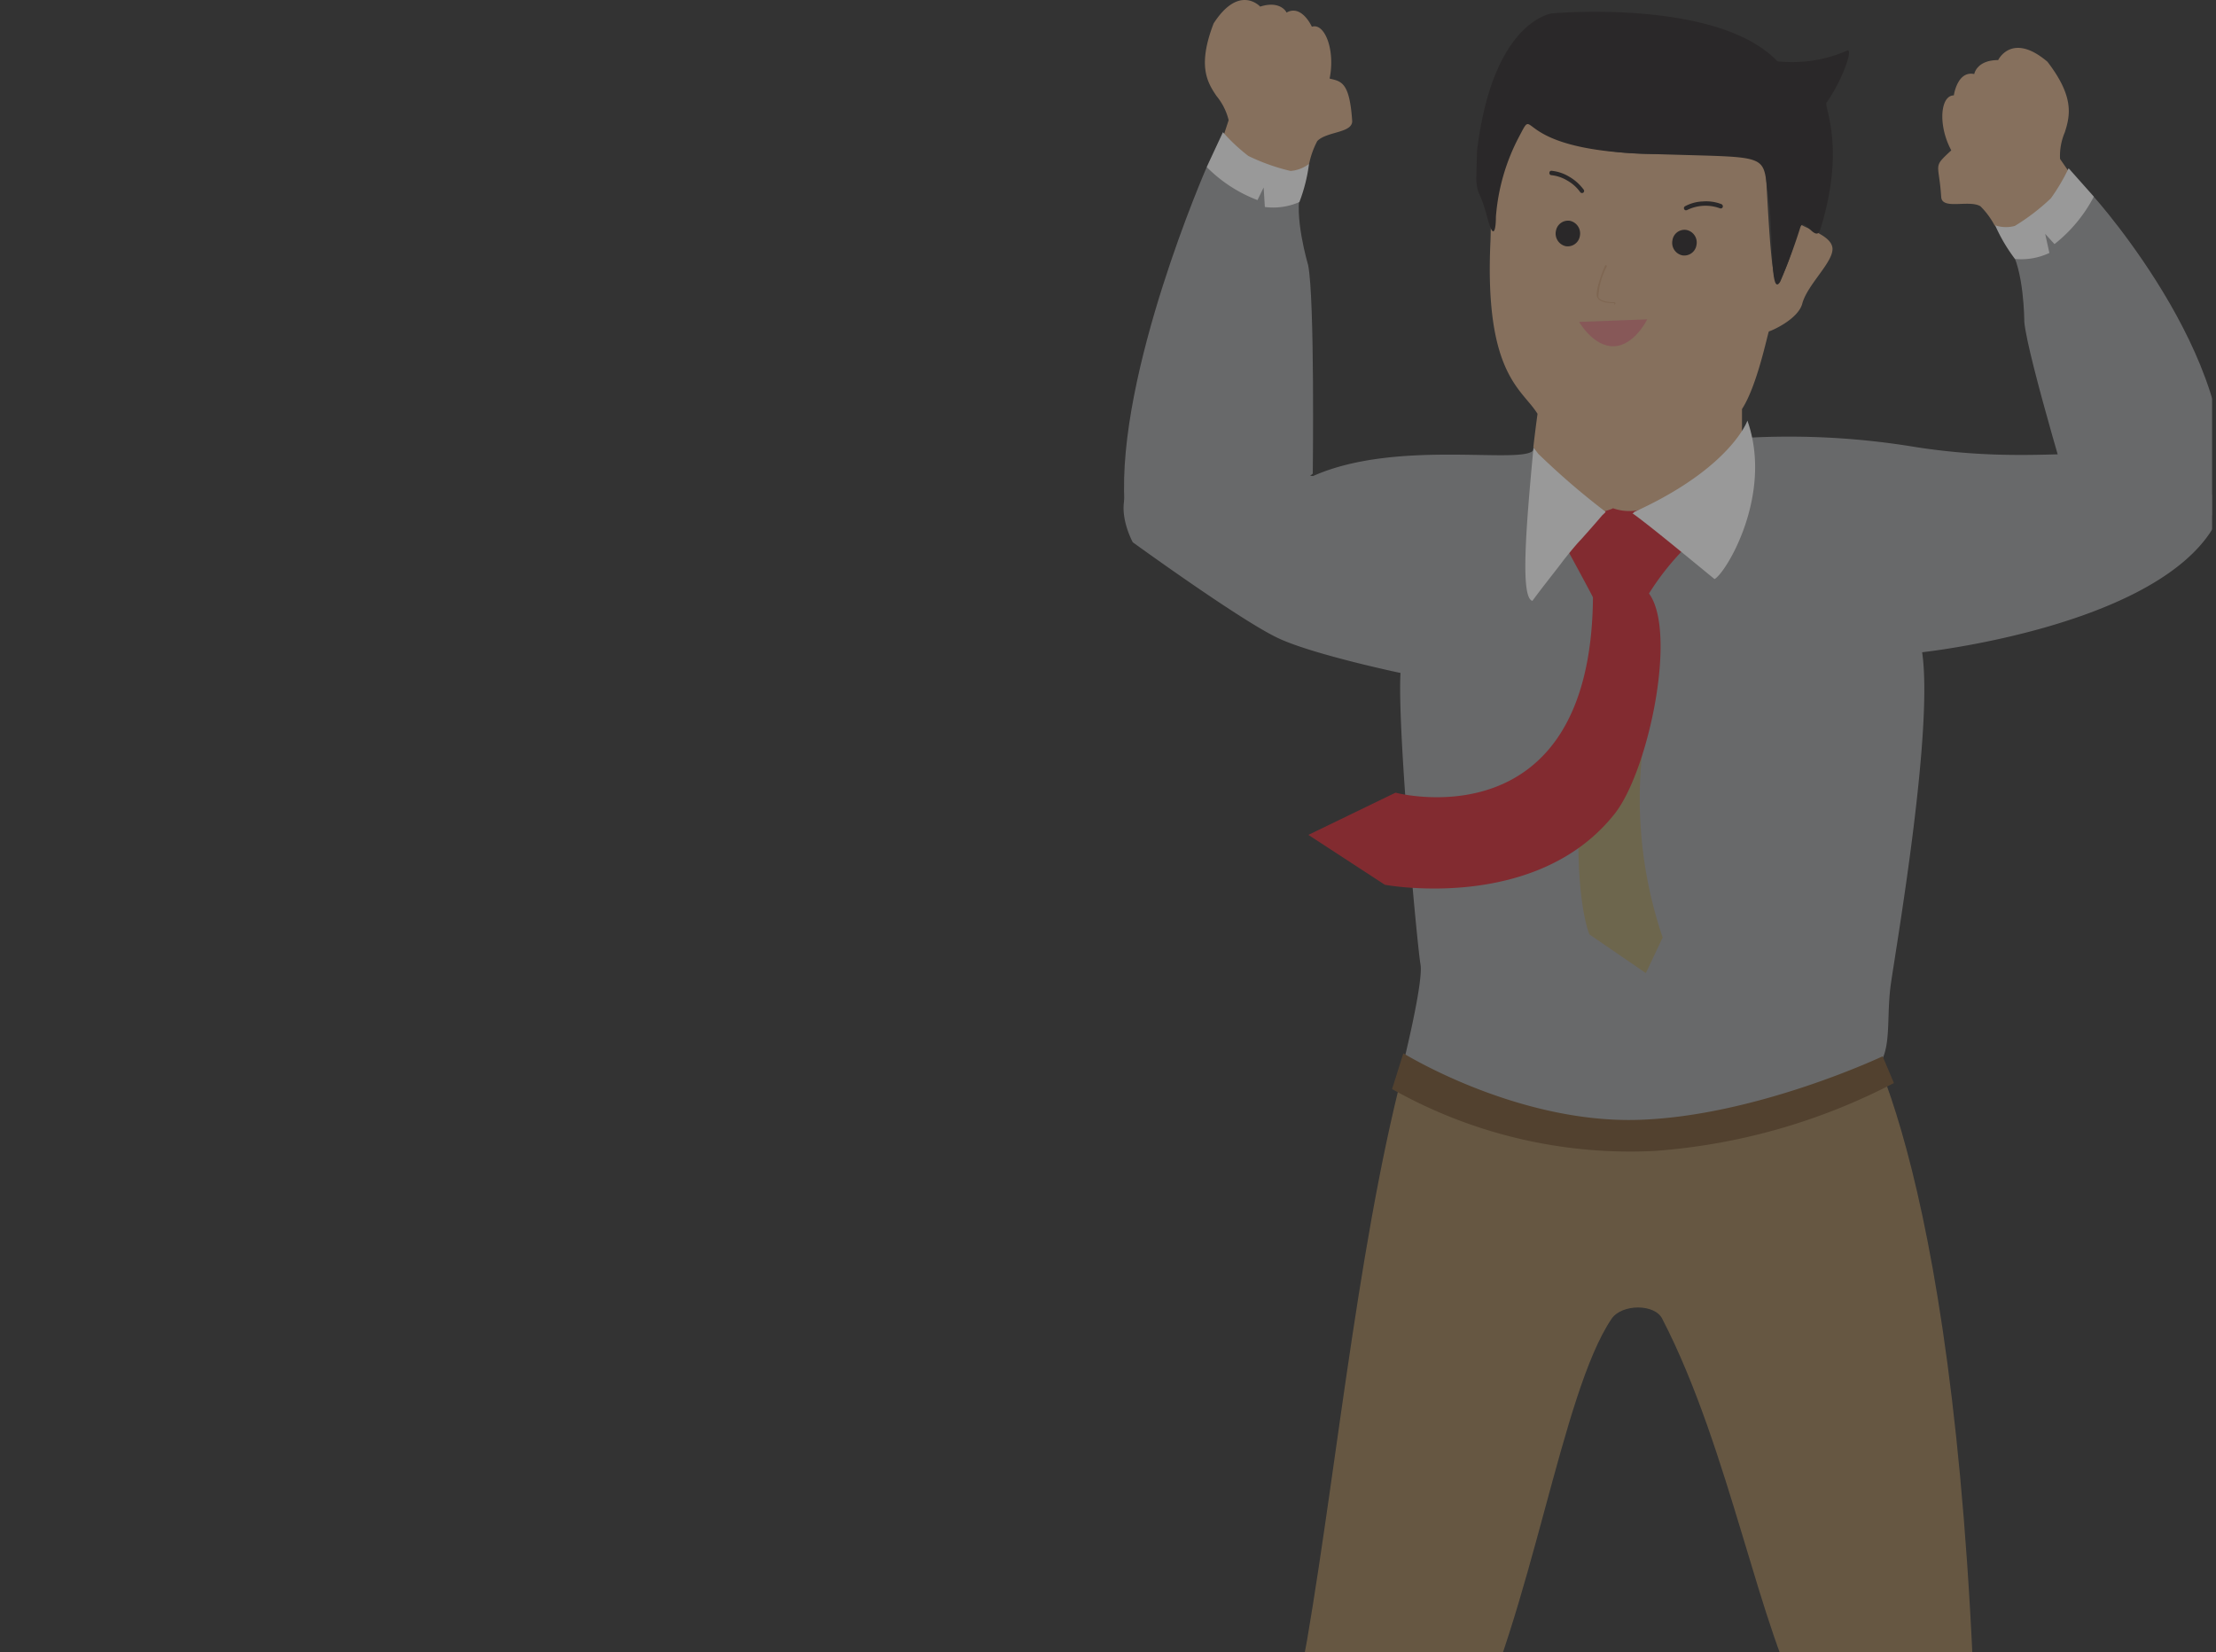 <svg xmlns="http://www.w3.org/2000/svg" xmlns:xlink="http://www.w3.org/1999/xlink" viewBox="0 0 147.5 110"><rect x="0" y="0" width="147.5" height="110" fill="#333333" stroke="none"/><defs><style>.cls-1{fill:none;}.cls-2{clip-path:url(#clip-path);}.cls-3{opacity:0.5;}.cls-4{fill:#997c52;}.cls-5{fill:#9e9fa1;}.cls-6{fill:#d9ad87;}.cls-7{fill:#a89968;}.cls-8{fill:#d2232e;}.cls-9{fill:#fff;}.cls-10{fill:#221e1f;}.cls-11{opacity:0.8;}.cls-12{clip-path:url(#clip-path-2);}.cls-13{fill:#dc727c;}.cls-14{clip-path:url(#clip-path-4);}.cls-15{fill:#c7956b;}.cls-16{fill:#72502b;}</style><clipPath id="clip-path"><rect class="cls-1" x="-0.25" y="-0.19" width="147.5" height="110.37"/></clipPath><clipPath id="clip-path-2"><polygon class="cls-1" points="109.7 22.97 105.16 23.13 105.1 21.43 109.64 21.26 109.7 22.97"/></clipPath><clipPath id="clip-path-4"><polygon class="cls-1" points="107.56 20.36 106.12 20.09 106.56 17.46 108 17.73 107.56 20.36"/></clipPath></defs><g id="bg"><circle class="cls-1" cx="119.36" cy="34.35" r="24.35"/></g><g id="circle"><g class="cls-2"><g class="cls-3"><path id="Path_6855" data-name="Path 6855" class="cls-4" d="M94,69.07C90.6,80.87,89.09,96.94,87,109.19c0,0-5.92,31.45-4.69,32.65s5.63,5.8,10.32,1.84c1.34-1.12,4.36-26.39,4.88-27.42,4.5-9,6.38-23.46,9.76-28.47.69-1,2.88-1,3.37,0,4.51,8.7,6.52,21,9.57,26.1,1.64,2.73,5.14,32.17,7.13,31.11,1.15-.61,8.5-1.22,9.39-2.11,1.29-1.31-5.43-32.41-5.43-32.47C129.63,74.6,123.06,67,123.06,67Z"/><path id="Path_6857" data-name="Path 6857" class="cls-5" d="M116.35,29.14a51.48,51.48,0,0,1,11.21.63c7.69,1.18,11.86-.17,15.95.79,0,0,5.77,1.7,3.57,4.94-4.32,6.33-19.14,7.92-19.14,7.92.75,5.14-1.63,19-2.07,22s.39,5.38-2.06,6.52c-3.38,1.59-12.2,4-15,3.57,0,0-7.31-1.08-9.76-1.78a40.86,40.86,0,0,1-5.63-3s1.34-5.38,1.13-6.53S93,48.56,93.22,44.8c0,0-6-1.26-8.25-2.37C82.4,41.18,75.4,36.1,75.4,36.1s-2.63-4.75,3-5c1.74-.06,9,.59,9,.59,5.66-2.52,14.17-.69,14.69-1.76,0,0,2.05,3.53,4,4.22s3.92.23,6.1-1.38A36.06,36.06,0,0,0,116.35,29.14Z"/><path id="Path_6858" data-name="Path 6858" class="cls-6" d="M100.11,9.27c.44-1.61.91-.38,1.47-1.47,1.25-2.38-1.16,2.12,7.73,2.44s7.57-4.78,8-1.57c.32,2.21.45,11.28,1.14,10.1a16.26,16.26,0,0,0,1.3-3.92c.24.32,2.13.75,2.22,1.66s-1.64,2.4-2,3.67c-.26,1.09-2.14,1.88-2.23,1.88-.1.21-.78,3.62-1.79,5.17,0,.91,0,2,0,3.14-.64.83-2.73,3-8.1,4.41h-2.24a33.52,33.52,0,0,1-3.55-5c.09-.79.19-1.58.28-2.23-1-1.65-3.56-2.59-3.13-11.55l.11-4.48"/><path id="Path_6859" data-name="Path 6859" class="cls-7" d="M110.67,62.41l-1.12,2.37-3.75-2.57s-2.26-4.94,1.12-22.16l-.37-1.18a21.18,21.18,0,0,1,2.06-1.39,10.73,10.73,0,0,1,.94,2.38c.43.14.92,3.81.19,7.51A28.67,28.67,0,0,0,110.67,62.41Z"/><path id="Path_6859-2" data-name="Path 6859" class="cls-8" d="M92.18,58.9l-5.09-3.32,5.8-2.81s13,3.46,13.14-13c-.17-.36-1.23-2.31-1.9-3.54l.71-.59a15.17,15.17,0,0,0,1.86-1.57s.71-.21.65-.24a3.2,3.2,0,0,0,2.18,0c.2-.11.24.21.22.23s.22,0,1.25,1.13c.32.34.69.77,1.13,1.32a17.46,17.46,0,0,0-2.37,3c1.88,2.56,0,11.64-2.22,14.58C102.33,60.81,92.18,58.9,92.18,58.9Z"/><path id="Path_6860" data-name="Path 6860" class="cls-9" d="M108.7,34.2s.56.38,2.71,2.13l.71.58,2,1.64c.75-.38,3.93-5.61,2.19-10.55a2.64,2.64,0,0,1-.18.38c-.51.93-2.27,3.39-7.35,5.7,0,0-.08.09-.13.12"/><path id="Path_6861" data-name="Path 6861" class="cls-9" d="M102,40c.83-1.13,1.55-2,2.12-2.77.45-.56.81-1,1.13-1.33,1-1.12,1.4-1.6,1.4-1.6s.24-.21.22-.23a49.58,49.58,0,0,1-4.48-3.86c-.2-.27-.32-.41-.32-.41-.49,5.24-.89,10-.07,10.2"/><path id="Path_6862" data-name="Path 6862" class="cls-10" d="M98.26,11.91c.06,1.13.25.74.72,2.52.41,1.6.59.94.59,0a13.61,13.61,0,0,1,1.52-5.29c1.25-2.37-.67.77,8.22,1.09s7.93-.2,8.41,3c.32,2.22.08,6.7.78,5.51a38.46,38.46,0,0,0,1.34-3.63c.26-.64,1,1,1.3.23,1.75-5.5.25-8.25.44-8.51,1-1.38,1.9-3.81,1.31-3.44a9.08,9.08,0,0,1-4.58.69c-4-4.2-15-3.19-15-3.19s-3.94.43-5,9.16Z"/><g id="Group_1540" data-name="Group 1540"><path id="Path_6866" data-name="Path 6866" class="cls-5" d="M80.32,11.13s-6,13.69-5.47,22.4c0,0,8.57,1.39,12.53-2,0,0,.14-11.64-.31-13.89,0,0-1-3.35-.47-5Z"/><path id="Path_6867" data-name="Path 6867" class="cls-6" d="M83.88.44s-1.39-1.53-3.1,1.12c-1.07,2.79-.45,3.89.2,4.84A4,4,0,0,1,81.78,8L81,10.38s5.26,1.92,6.14.51a5.65,5.65,0,0,1,.54-1.5C88.31,8.73,90.1,8.87,90,8c-.18-2.58-.75-2.58-1.5-2.77.39-1.88-.32-3.73-1.18-3.45,0,0-.68-1.52-1.69-.94C85.66.85,85.25,0,83.88.44Z"/><path id="Path_6868" data-name="Path 6868" class="cls-9" d="M81.4,8.8a12.07,12.07,0,0,0,1.69,1.58,13.4,13.4,0,0,0,2.81,1,2.33,2.33,0,0,0,1.23-.47,11,11,0,0,1-.64,2.54,4.32,4.32,0,0,1-2.3.33l-.08-1.3-.41.84a9.5,9.5,0,0,1-3.38-2.2Z"/></g><g id="Group_1540-2" data-name="Group 1540"><path id="Path_6866-2" data-name="Path 6866" class="cls-5" d="M139.37,13.1s10.71,11.92,8.27,21c0,0-4.62,2.68-9.34.68,0,0-3.37-11.08-3.56-13.37,0,0,0-3.51-1-4.94Z"/><path id="Path_6867-2" data-name="Path 6867" class="cls-6" d="M133,4s.91-1.9,3.28.11c1.8,2.34,1.51,3.58,1.16,4.69a4,4,0,0,0-.32,1.78l1.38,2S134,16.06,132.76,15a5.26,5.26,0,0,0-.94-1.27c-.76-.45-2.55.26-2.61-.61-.15-2.34-.6-1.93.67-3.11-.9-1.67-.73-3.66.17-3.66,0,0,.23-1.66,1.36-1.42C131.41,4.92,131.57,4,133,4Z"/><path id="Path_6868-2" data-name="Path 6868" class="cls-9" d="M137.69,11.2a13,13,0,0,1-1.18,2,14.08,14.08,0,0,1-2.4,1.84A2.25,2.25,0,0,1,132.8,15a11.18,11.18,0,0,0,1.32,2.24,4.43,4.43,0,0,0,2.29-.4l-.28-1.27.62.68a9.79,9.79,0,0,0,2.62-3.16Z"/></g><g id="Group_1782" data-name="Group 1782"><path class="cls-10" d="M112.22,14a.13.13,0,0,1-.12-.08.14.14,0,0,1,.06-.19,2.69,2.69,0,0,1,1.2-.32,2.81,2.81,0,0,1,1.22.18.16.16,0,0,1,.09.19.14.14,0,0,1-.18.09,2.78,2.78,0,0,0-2.21.12Z"/><path class="cls-10" d="M105.29,12.85a.14.14,0,0,1-.11-.06,2.64,2.64,0,0,0-.86-.77,2.57,2.57,0,0,0-1.07-.36.14.14,0,0,1-.12-.16.13.13,0,0,1,.15-.13,2.81,2.81,0,0,1,1.18.4,3.13,3.13,0,0,1,.94.84.14.14,0,0,1,0,.2A.12.12,0,0,1,105.29,12.85Z"/><g id="Group_1764-2" data-name="Group 1764-2" class="cls-11"><g id="Group_1763-2" data-name="Group 1763-2"><g class="cls-12"><g id="Group_1762-2" data-name="Group 1762-2"><g id="Group_1761-2" data-name="Group 1761-2"><g class="cls-12"><g id="Group_1760-2" data-name="Group 1760-2"><path id="Path_6902-2" data-name="Path 6902-2" class="cls-13" d="M109.64,21.26s-.84,1.74-2.21,1.79-2.32-1.62-2.32-1.62"/></g></g></g></g></g></g></g><g id="Group_1769-2" data-name="Group 1769-2" class="cls-11"><g id="Group_1768-2" data-name="Group 1768-2"><g class="cls-14"><g id="Group_1767-2" data-name="Group 1767-2"><g id="Group_1766-2" data-name="Group 1766-2"><g class="cls-14"><g id="Group_1765-2" data-name="Group 1765-2"><path class="cls-15" d="M107.45,20.18c-.21,0-1,0-1.15-.42s.46-1.92.54-2.09a.07.07,0,0,1,.09,0,.08.08,0,0,1,0,.11,4.8,4.8,0,0,0-.54,2c.13.3.8.35,1.06.34h0a.07.07,0,0,1,.07.07.07.07,0,0,1-.07.08Z"/></g></g></g></g></g></g></g><path id="Path_6904-2" data-name="Path 6904-2" class="cls-10" d="M111.32,16a.85.85,0,0,0,.66,1,.82.82,0,0,0,.94-.69.85.85,0,0,0-.66-1h0a.81.81,0,0,0-.94.69h0"/><path id="Path_6905-2" data-name="Path 6905-2" class="cls-10" d="M103.56,15.39a.86.86,0,0,0,.66,1,.82.82,0,0,0,.94-.69.86.86,0,0,0-.66-1h0a.82.82,0,0,0-.94.7h0"/></g><path id="Path_6856" data-name="Path 6856" class="cls-16" d="M93.41,70.12l-.75,2.38a32.26,32.26,0,0,0,17.47,4.12,40.83,40.83,0,0,0,15.93-4.52l-.75-1.78s-8.46,4-16.28,4.23C100.94,74.79,93.41,70.12,93.41,70.12Z"/></g></g></g></svg>